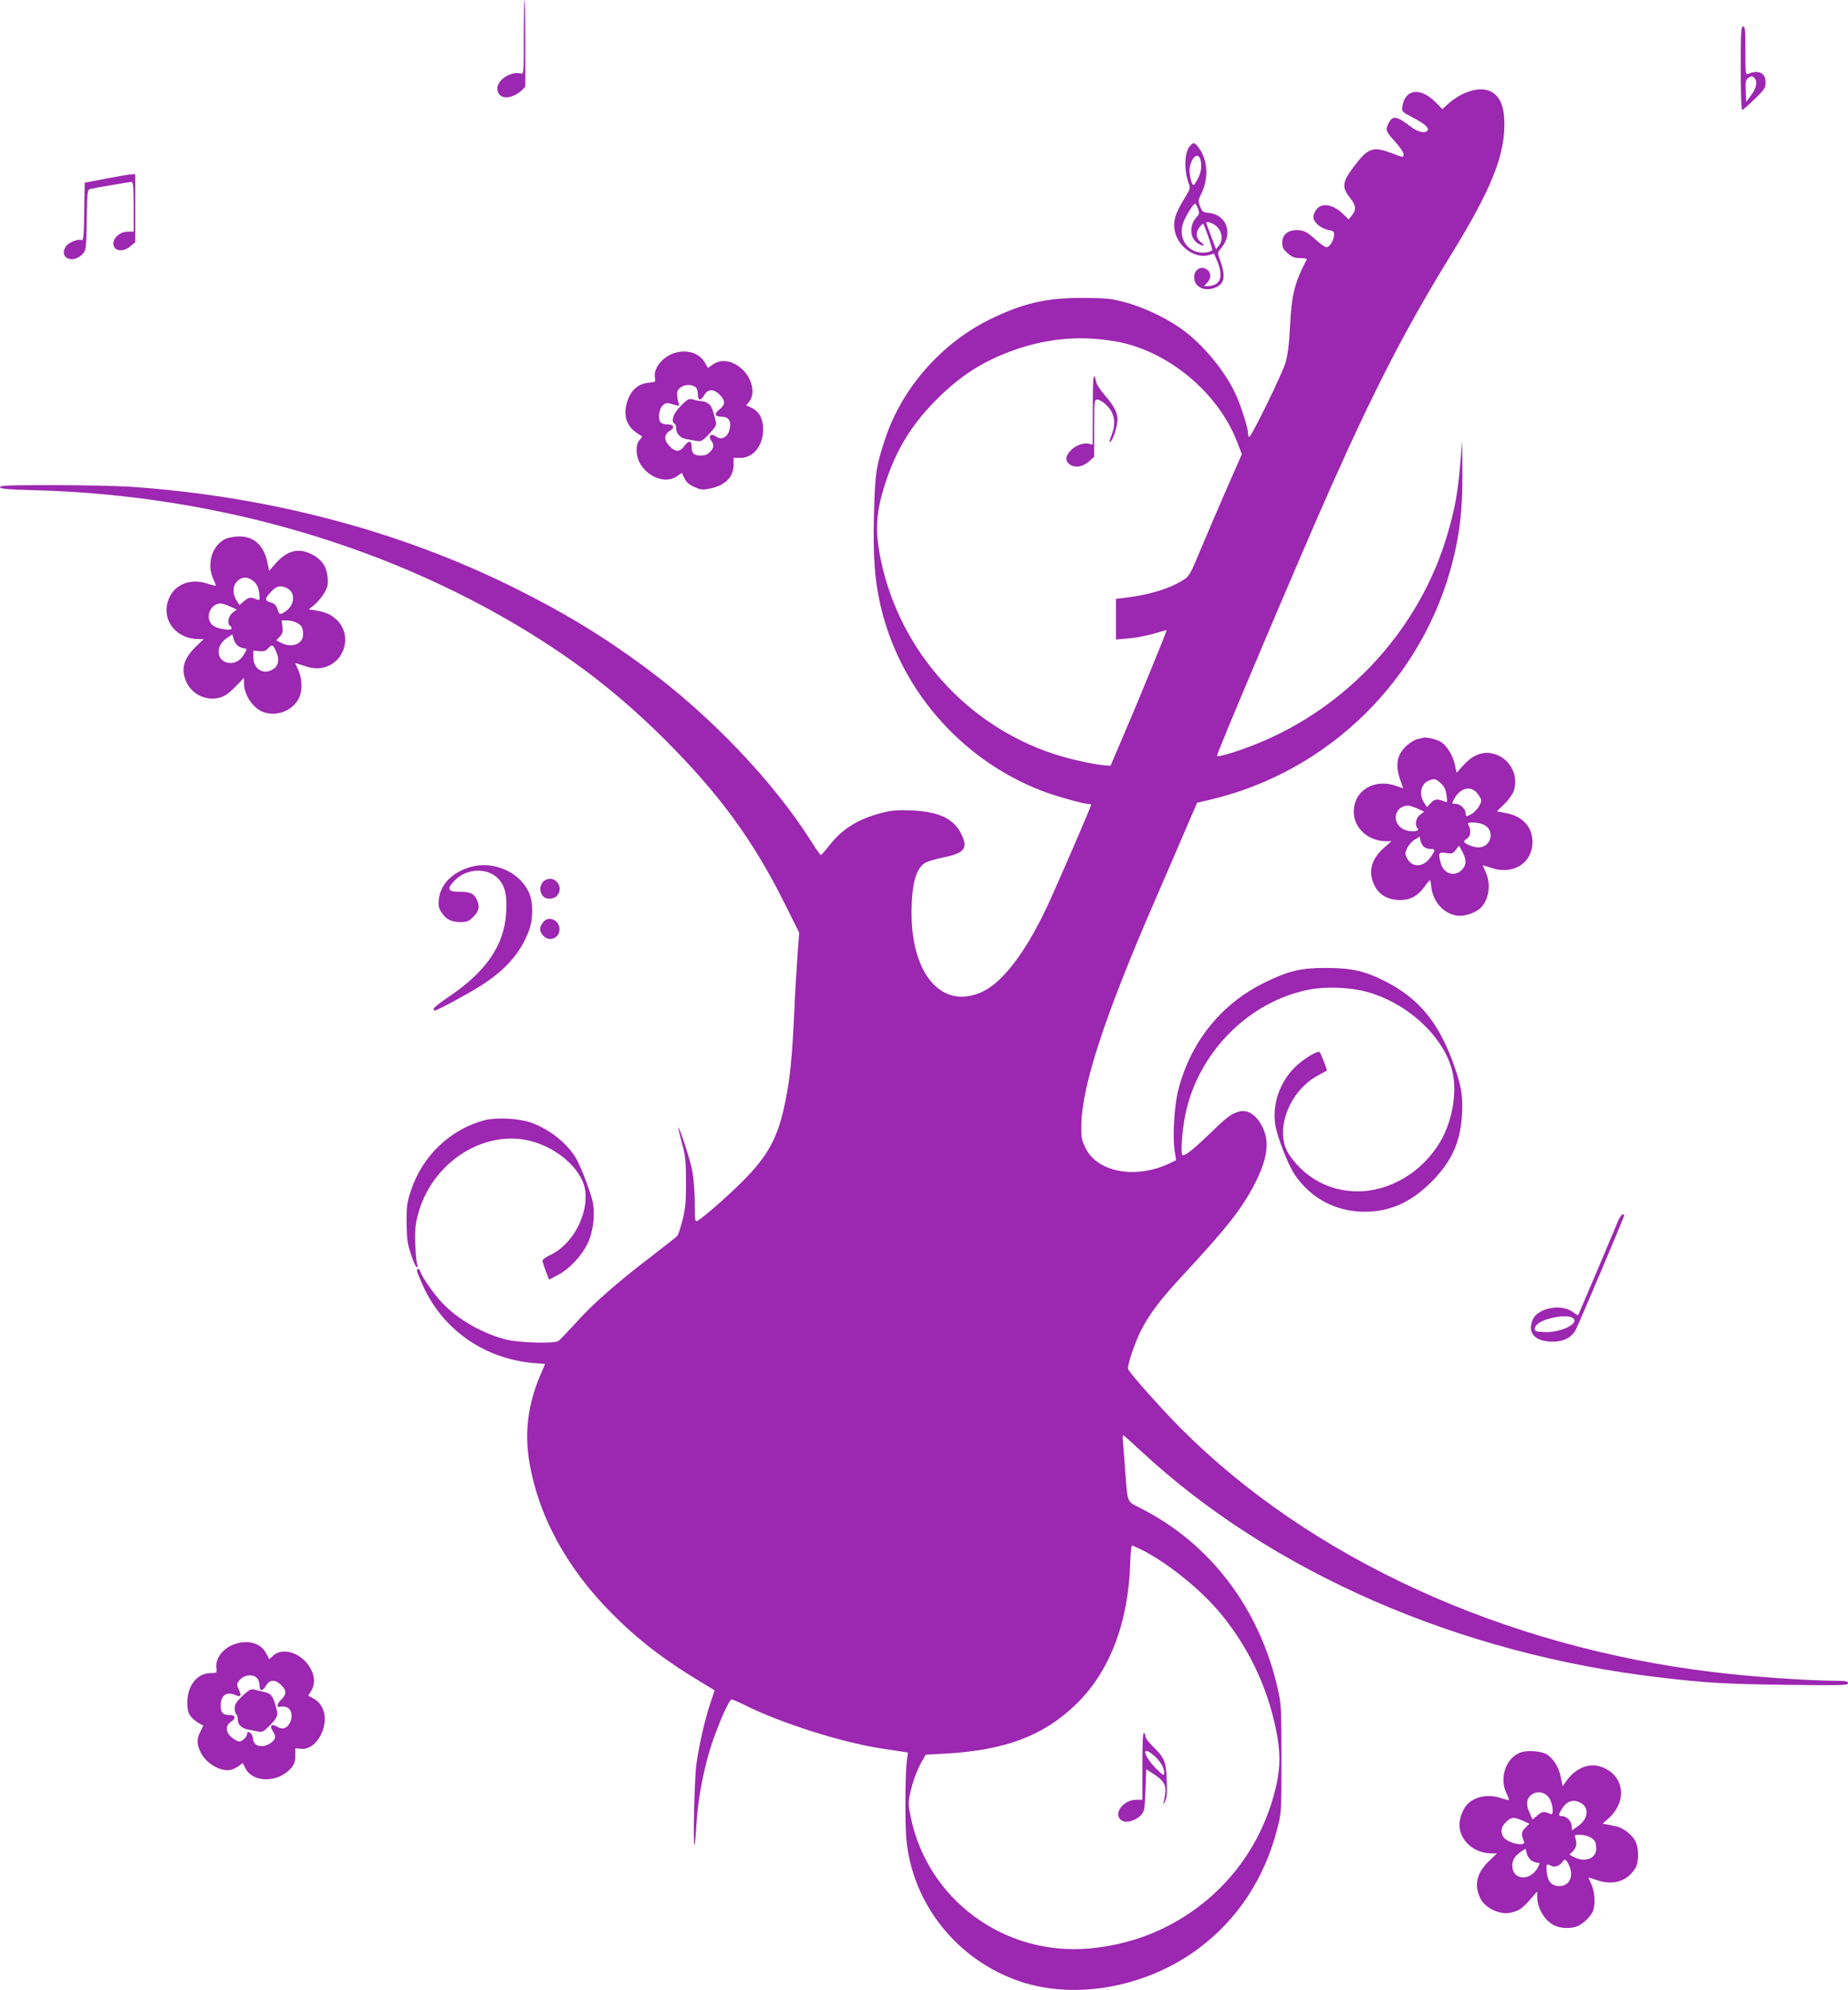 <?xml version="1.0" standalone="no"?>
<!DOCTYPE svg PUBLIC "-//W3C//DTD SVG 20010904//EN"
 "http://www.w3.org/TR/2001/REC-SVG-20010904/DTD/svg10.dtd">
<svg version="1.0" xmlns="http://www.w3.org/2000/svg"
 width="1189pt" height="1280pt" viewBox="0 0 1189 1280"
 preserveAspectRatio="xMidYMid meet">
<g transform="translate(0,1280) scale(0.1,-0.1)"
fill="#9c27b0" stroke="none">
<path d="M3370 12561 c0 -234 0 -239 -20 -234 -62 16 -150 -39 -150 -96 0 -45
38 -68 89 -52 21 6 50 23 65 37 l26 27 0 278 c0 154 -2 279 -5 279 -3 0 -5
-108 -5 -239z"/>
<path d="M11200 12359 c0 -170 4 -269 10 -267 5 2 41 34 80 71 63 62 70 72 70
107 0 61 -46 83 -112 55 -17 -7 -18 4 -18 149 0 132 -2 156 -15 156 -13 0 -15
-37 -15 -271z m88 -61 c21 -21 13 -64 -20 -109 l-33 -44 -3 70 c-2 57 0 72 14
82 22 16 27 16 42 1z"/>
<path d="M9477 12219 c-53 -12 -112 -44 -157 -85 l-40 -36 -45 46 c-96 96
-194 84 -212 -27 -5 -34 -5 -35 65 -72 76 -39 108 -67 97 -84 -13 -21 -62 -11
-105 22 -94 72 -119 76 -145 26 -23 -43 -19 -55 40 -119 30 -33 55 -69 55 -80
0 -25 4 -25 -76 5 -123 46 -153 35 -249 -94 -69 -93 -72 -126 -20 -192 40 -51
43 -76 14 -113 l-22 -27 -36 35 c-64 62 -135 74 -170 30 -12 -15 -21 -37 -21
-49 0 -33 46 -73 93 -83 38 -7 42 -11 40 -36 -3 -35 -29 -76 -48 -76 -9 0 -34
17 -58 38 -65 60 -88 72 -133 72 -59 0 -94 -30 -94 -80 0 -31 6 -44 35 -69 29
-25 45 -31 81 -31 25 0 44 -3 42 -7 -80 -156 -98 -228 -108 -433 -6 -119 -15
-185 -30 -235 -21 -71 -219 -475 -232 -475 -5 0 -8 11 -8 24 0 32 -42 166 -76
242 -68 155 -220 337 -360 434 -102 71 -242 136 -359 167 -88 23 -120 26 -265
27 -238 1 -390 -34 -605 -140 -309 -153 -562 -441 -669 -764 -60 -180 -67
-232 -73 -497 -6 -260 4 -402 38 -558 118 -543 511 -1003 1034 -1208 89 -35
272 -87 307 -87 10 0 18 -3 18 -7 0 -11 -227 -535 -285 -658 -139 -294 -287
-487 -420 -546 -252 -112 -449 109 -450 506 0 191 29 296 92 328 15 8 63 22
106 31 144 29 168 59 122 152 -48 99 -144 144 -321 152 -90 3 -125 1 -191 -16
-152 -39 -255 -103 -340 -213 -25 -32 -49 -59 -52 -59 -3 1 -31 40 -61 88
-243 384 -644 806 -1065 1117 -270 200 -519 352 -845 514 -742 369 -1588 591
-2478 651 -85 5 -306 10 -493 10 -277 0 -339 -2 -339 -13 0 -11 48 -15 233
-20 1181 -33 2323 -372 3252 -966 295 -189 540 -386 796 -641 346 -346 564
-643 765 -1046 l96 -192 -11 -148 c-6 -82 -16 -248 -21 -369 -14 -288 -26
-413 -56 -563 -47 -238 -112 -358 -286 -529 -99 -98 -244 -224 -280 -244 -17
-9 -18 -1 -18 115 0 68 -7 159 -15 203 -13 70 -84 288 -91 281 -1 -2 9 -46 23
-98 23 -82 26 -116 27 -250 0 -128 -4 -170 -22 -244 -12 -49 -28 -96 -34 -104
-7 -8 -82 -67 -168 -133 -218 -166 -380 -308 -488 -430 -52 -57 -101 -108
-110 -114 -30 -17 -250 -11 -332 9 -153 38 -315 130 -417 239 -52 55 -127 162
-138 198 -9 27 -28 24 -20 -3 4 -13 22 -55 40 -95 129 -278 393 -461 706 -489
l76 -6 -34 -80 c-75 -178 -97 -352 -70 -533 55 -355 240 -698 537 -995 166
-167 339 -300 572 -439 l86 -52 -29 -86 c-34 -101 -73 -274 -89 -393 -12 -88
-22 -525 -12 -515 3 3 9 65 13 138 9 149 44 338 90 485 44 139 119 312 136
312 7 0 44 -15 81 -34 230 -116 623 -241 882 -281 58 -9 120 -18 139 -21 l33
-5 -8 -57 c-10 -80 -12 -390 -3 -497 38 -420 328 -783 734 -919 355 -119 807
-37 1139 207 256 188 432 455 514 776 27 105 27 109 27 451 0 321 -2 352 -23
445 -117 521 -437 942 -889 1168 -83 42 -78 29 -93 232 -5 77 -12 161 -15 188
-2 26 -2 47 1 47 3 0 54 -45 112 -99 839 -782 2050 -1310 3348 -1460 295 -35
429 -42 822 -47 340 -4 382 -3 382 10 0 13 -13 16 -62 16 -193 1 -549 25 -803
56 -1352 162 -2596 732 -3431 1571 -115 116 -316 340 -335 376 -10 17 40 167
83 252 56 108 123 197 269 354 280 302 375 422 458 580 84 161 101 272 57 366
-38 82 -97 122 -154 106 -52 -15 -75 -32 -182 -136 -108 -104 -159 -145 -180
-145 -16 0 -6 149 16 260 82 402 411 732 800 806 111 21 267 14 372 -16 278
-78 519 -316 553 -545 20 -130 -14 -299 -84 -417 -115 -196 -326 -322 -537
-320 -176 2 -330 84 -433 232 -103 147 -8 412 184 514 30 16 55 30 56 31 4 2
-38 109 -46 118 -13 13 -103 -42 -158 -95 -111 -109 -158 -272 -119 -413 27
-97 83 -232 117 -281 104 -152 265 -237 449 -237 164 0 298 60 430 192 132
133 188 258 197 441 6 121 -7 187 -63 339 -94 251 -218 399 -424 506 -137 70
-219 89 -385 90 -167 0 -244 -18 -400 -95 -278 -136 -475 -381 -554 -690 -26
-99 -38 -304 -23 -394 l9 -58 -51 -24 c-215 -98 -457 -52 -532 103 -25 51 -28
67 -27 148 5 254 149 695 469 1433 69 158 159 366 200 463 l76 176 76 18 c770
178 1382 780 1571 1545 46 186 61 330 60 563 l-1 202 -13 -150 c-15 -179 -34
-287 -80 -443 -176 -612 -643 -1124 -1242 -1361 -116 -46 -243 -84 -243 -72 0
21 534 1281 723 1706 289 651 494 1047 782 1515 268 434 356 659 343 880 -8
142 -81 207 -201 179z m-2298 -1615 c334 -59 658 -327 781 -647 l30 -78 -93
-212 c-51 -117 -127 -293 -168 -391 -71 -171 -76 -181 -117 -207 -89 -56 -221
-96 -384 -115 l-48 -5 0 -131 0 -131 80 7 c43 3 116 17 162 30 46 14 84 24 84
23 3 -3 -191 -477 -278 -678 l-83 -194 -40 3 c-72 6 -228 41 -325 73 -558 183
-985 658 -1110 1235 -44 205 -36 327 37 538 65 189 157 338 293 480 152 158
292 254 475 326 238 93 463 116 704 74z m170 -7773 c169 -86 384 -260 510
-415 176 -215 295 -466 351 -741 29 -139 29 -242 0 -365 -73 -314 -248 -584
-499 -773 -205 -154 -437 -243 -697 -268 -549 -51 -1044 311 -1154 843 -16 77
-17 95 -5 150 15 74 46 157 78 213 l23 40 129 7 c384 22 630 115 838 317 217
210 338 527 349 913 2 60 7 108 11 108 4 0 34 -13 66 -29z"/>
<path d="M7031 10172 l-1 -232 -24 6 c-36 9 -92 -13 -121 -47 -30 -36 -32 -60
-7 -82 31 -28 86 -22 127 14 l35 31 0 184 c0 175 1 184 19 184 27 0 81 -48 97
-87 19 -44 17 -84 -5 -144 -15 -37 -16 -47 -5 -38 17 14 44 101 44 141 0 45
-23 88 -79 153 -28 32 -54 70 -57 84 -18 83 -23 47 -23 -167z"/>
<path d="M7350 1443 l0 -218 -38 0 c-91 0 -157 -100 -90 -136 28 -15 87 3 119
37 22 24 24 35 29 160 l5 135 47 -30 c63 -40 82 -71 75 -124 -2 -23 -8 -51
-12 -62 -3 -11 1 -8 10 8 12 22 15 49 12 136 -5 124 -13 144 -91 221 -25 24
-46 52 -46 61 0 10 -4 21 -10 24 -7 4 -10 -69 -10 -212z m75 66 c41 -36 65
-77 65 -111 0 -20 -5 -18 -46 22 -88 86 -105 164 -19 89z"/>
<path d="M7657 11862 c-38 -42 -41 -157 -7 -247 9 -24 6 -35 -28 -89 -63 -101
-78 -154 -61 -222 25 -97 131 -168 215 -145 l35 10 20 -47 c29 -67 29 -120 0
-143 -13 -11 -37 -19 -54 -19 l-30 0 22 24 c27 29 23 69 -9 86 -44 24 -87 -17
-75 -71 12 -55 82 -76 144 -44 52 26 57 76 18 180 -14 40 -14 41 14 75 73 87
30 207 -78 220 -44 5 -48 8 -62 43 -13 35 -12 41 8 81 52 105 41 231 -27 309
-19 22 -25 21 -45 -1z m71 -115 c2 -34 -3 -60 -19 -92 -12 -25 -26 -45 -30
-45 -14 0 -30 80 -24 113 18 87 68 103 73 24z m-20 -289 c10 -28 9 -35 -8 -53
-49 -52 -46 -135 5 -169 36 -23 55 -19 23 5 -34 25 -37 66 -9 100 11 13 21 22
23 19 8 -9 58 -154 58 -166 0 -6 -16 -14 -35 -17 -106 -17 -185 73 -156 179
11 40 67 134 80 134 4 0 12 -14 19 -32z m123 -117 c34 -35 39 -86 11 -121
l-18 -23 -30 79 c-16 43 -30 82 -32 86 -9 21 43 5 69 -21z"/>
<path d="M685 11652 l-140 -27 -3 -187 c-2 -158 -5 -186 -17 -182 -22 9 -83
-15 -100 -39 -51 -74 43 -118 106 -51 23 25 24 31 27 220 3 190 4 194 25 199
45 10 252 45 264 45 10 0 13 -36 13 -160 l0 -160 -39 0 c-65 0 -117 -70 -79
-108 20 -20 65 -14 97 14 l31 26 0 219 0 219 -22 -1 c-13 0 -86 -13 -163 -27z"/>
<path d="M4335 10528 c-77 -27 -133 -100 -121 -159 5 -26 3 -27 -45 -31 -66
-7 -113 -51 -135 -126 -27 -92 1 -162 81 -208 20 -11 20 -12 0 -34 -14 -16
-20 -36 -19 -70 2 -131 164 -231 261 -162 l30 21 17 -35 c12 -26 29 -41 64
-56 42 -19 53 -20 101 -10 98 21 151 74 151 154 l0 43 45 0 c83 1 145 79 145
184 0 68 -25 114 -74 138 l-35 16 20 25 c45 58 12 169 -67 225 -58 41 -118 46
-164 15 l-35 -24 -20 34 c-36 63 -120 88 -200 60z m143 -220 c6 -6 12 -26 12
-44 0 -43 19 -44 42 -4 23 40 60 40 99 1 37 -38 37 -63 -2 -94 -37 -29 -31
-47 16 -47 41 0 60 -27 51 -73 -12 -60 -51 -82 -93 -52 -29 20 -48 -1 -27 -29
20 -27 18 -46 -8 -73 -15 -16 -33 -23 -58 -23 -45 0 -60 14 -60 57 0 42 -19
43 -48 3 -28 -38 -56 -38 -93 -1 -38 39 -38 76 -1 99 36 21 30 42 -12 42 -18
0 -37 5 -44 12 -20 20 -14 82 9 107 21 23 30 23 88 5 22 -7 23 -5 16 17 -4 13
-8 38 -9 54 -2 51 77 78 122 43z"/>
<path d="M4430 10232 c-8 -3 -34 -25 -57 -50 -42 -44 -57 -92 -33 -107 6 -3
10 -16 10 -28 0 -35 26 -64 65 -71 19 -3 50 -9 68 -12 29 -5 37 0 80 46 37 39
48 57 44 73 -21 86 -28 104 -48 120 -11 9 -32 17 -44 17 -13 0 -34 4 -47 9
-13 4 -30 6 -38 3z"/>
<path d="M1455 9336 c-92 -40 -130 -169 -79 -267 8 -17 14 -33 11 -35 -2 -2
-25 3 -51 12 -105 36 -207 -1 -247 -90 -59 -131 36 -266 189 -266 l33 0 -55
-53 c-76 -75 -93 -143 -57 -223 36 -79 126 -123 210 -102 35 9 60 25 104 70
l57 59 0 -38 c1 -73 58 -158 123 -182 91 -35 203 14 236 102 17 44 13 118 -9
166 -11 24 -20 44 -20 46 0 1 24 -6 53 -16 67 -23 112 -23 163 0 112 51 141
204 55 290 -39 39 -71 53 -145 66 l-39 6 37 30 c20 17 48 51 62 75 22 38 26
54 22 99 -6 72 -38 118 -106 152 -84 41 -156 22 -230 -62 l-40 -46 -12 55
c-22 107 -86 166 -179 166 -31 -1 -70 -7 -86 -14z m184 -281 c15 -15 25 -38
29 -70 5 -44 3 -48 -14 -41 -42 18 -52 16 -82 -9 l-31 -26 -15 23 c-26 36 -31
85 -12 114 32 48 81 52 125 9z m205 -36 c57 -26 55 -107 -4 -149 -38 -27 -44
-25 -55 13 -8 24 -18 34 -42 42 -42 12 -41 25 1 69 35 38 59 43 100 25z m-365
-119 l44 -20 -27 -21 c-27 -21 -36 -71 -16 -84 6 -3 10 -11 10 -17 0 -16 -85
-4 -115 16 -61 40 -29 143 45 145 8 0 35 -8 59 -19z m430 -105 c32 -16 41 -33
41 -76 0 -61 -73 -89 -142 -53 l-30 16 22 23 c18 20 22 32 17 65 l-5 40 34 0
c19 0 48 -7 63 -15z m-377 -150 c13 -8 31 -15 40 -15 17 0 17 -2 4 -28 -22
-43 -54 -66 -91 -66 -90 0 -108 104 -26 160 l36 24 8 -29 c4 -17 17 -37 29
-46z m242 -29 c24 -51 21 -91 -10 -115 -61 -48 -134 -8 -134 71 l0 44 38 -4
c28 -3 42 1 56 17 26 28 31 27 50 -13z"/>
<path d="M9155 8055 c-5 -2 -22 -6 -37 -9 -15 -4 -44 -21 -64 -38 -66 -58 -79
-125 -45 -223 11 -30 19 -55 18 -55 -1 0 -20 7 -42 15 -143 51 -275 -29 -275
-166 0 -104 93 -189 208 -189 l35 0 -48 -42 c-81 -71 -103 -152 -66 -234 29
-64 81 -98 155 -102 74 -4 124 21 171 85 16 23 32 42 35 42 3 1 7 -15 8 -35 8
-107 91 -194 187 -194 40 0 100 22 128 48 56 51 72 152 37 231 -11 24 -20 44
-20 45 0 2 27 -6 59 -17 138 -45 260 33 261 166 0 98 -62 167 -171 188 l-58
11 48 47 c27 26 54 64 61 85 35 108 -35 224 -148 242 -62 10 -121 -16 -176
-77 l-44 -49 -12 54 c-13 62 -56 128 -97 149 -30 15 -91 28 -108 22z m115
-292 c23 -21 32 -40 37 -77 6 -46 5 -49 -13 -41 -46 19 -63 17 -88 -9 l-24
-27 -16 23 c-39 55 -26 127 27 148 35 14 45 12 77 -17z m234 -64 c14 -17 26
-37 26 -46 0 -25 -31 -69 -60 -87 -36 -21 -40 -20 -40 4 0 28 -35 60 -65 60
-25 0 -25 1 -10 29 37 73 106 92 149 40z m-385 -99 l44 -20 -27 -21 c-28 -22
-35 -66 -15 -86 18 -18 -33 -27 -75 -13 -95 31 -84 156 14 159 8 0 35 -8 59
-19z m430 -105 c72 -37 45 -145 -36 -145 -34 0 -93 24 -93 38 0 4 9 13 20 20
22 13 26 52 10 83 -10 17 -7 19 30 19 23 0 54 -7 69 -15z m-392 -137 c9 -10
29 -18 45 -18 34 0 35 -6 4 -51 -48 -70 -123 -72 -155 -5 -12 25 -11 33 3 62
9 19 30 43 48 54 l33 20 3 -22 c2 -13 11 -31 19 -40z m253 -38 c27 -52 25 -86
-5 -115 -46 -47 -116 -25 -135 43 -18 67 -16 72 34 66 39 -6 45 -4 62 20 11
14 20 26 21 26 2 0 12 -18 23 -40z"/>
<path d="M3030 7225 c-120 -33 -198 -114 -207 -213 -4 -38 0 -54 19 -82 30
-44 61 -60 122 -60 41 0 53 5 82 34 38 38 43 70 19 116 -18 35 -44 45 -115 45
-71 0 -77 20 -23 74 81 81 218 82 286 2 38 -46 50 -102 44 -206 -11 -212 -128
-383 -369 -545 -54 -36 -97 -71 -98 -77 0 -7 3 -13 6 -13 15 0 230 116 309
168 149 96 244 205 296 341 30 75 31 188 2 251 -59 132 -226 205 -373 165z"/>
<path d="M3507 7139 c-39 -23 -41 -86 -3 -111 20 -14 63 -8 79 10 50 55 -13
138 -76 101z"/>
<path d="M3498 6873 c-28 -32 -30 -58 -7 -86 38 -49 109 -24 109 38 0 56 -68
87 -102 48z"/>
<path d="M3120 5596 c-221 -57 -403 -230 -476 -453 -26 -78 -29 -101 -28 -208
1 -101 5 -133 28 -202 15 -46 32 -83 38 -83 6 0 7 7 2 18 -4 9 -9 66 -12 125
-3 81 0 127 13 180 86 359 453 586 769 477 164 -56 298 -189 312 -311 18 -156
-85 -345 -225 -410 -28 -13 -50 -29 -51 -36 0 -6 10 -36 21 -67 l22 -56 58 31
c77 41 152 123 192 206 38 83 49 209 24 289 -32 106 -79 220 -107 265 -62 96
-170 179 -286 220 -77 26 -219 34 -294 15z"/>
<path d="M10411 4948 c-10 -24 -71 -169 -136 -323 -66 -154 -120 -281 -121
-283 -1 -2 -19 8 -39 23 -77 52 -223 21 -254 -53 -33 -79 8 -133 107 -140 81
-6 143 22 170 75 25 49 312 726 312 736 0 4 -5 7 -10 7 -6 0 -19 -19 -29 -42z
m-287 -628 c35 -35 -85 -91 -184 -87 -56 2 -65 5 -65 21 0 28 43 55 115 71 66
14 116 13 134 -5z"/>
<path d="M1507 2225 c-72 -25 -122 -91 -115 -151 4 -34 3 -34 -35 -34 -87 0
-151 -79 -152 -187 0 -47 5 -68 21 -90 16 -22 58 -52 81 -59 2 0 -6 -18 -17
-39 -25 -48 -25 -78 -1 -131 36 -79 143 -138 208 -113 15 6 36 18 46 26 9 9
18 14 20 12 1 -2 9 -17 17 -33 48 -94 213 -92 294 4 20 24 26 42 26 79 l0 47
33 -3 c50 -6 98 26 130 87 48 93 30 194 -44 235 l-36 20 19 30 c29 47 23 105
-14 161 -61 89 -173 120 -232 65 l-23 -22 -20 37 c-34 67 -118 91 -206 59z
m151 -222 c6 -9 12 -29 12 -45 0 -37 21 -36 42 2 21 37 56 40 92 8 41 -38 42
-64 6 -98 -30 -28 -33 -57 -4 -46 8 3 25 1 38 -4 32 -12 42 -59 22 -99 -20
-38 -50 -48 -83 -26 -34 22 -52 6 -29 -26 9 -13 16 -31 16 -40 0 -26 -48 -59
-85 -59 -38 0 -55 17 -59 57 -3 27 -36 48 -36 22 0 -19 -31 -49 -51 -49 -10 0
-31 12 -48 26 -40 33 -42 76 -6 100 36 23 32 44 -8 44 -42 0 -57 15 -57 60 0
67 38 94 95 68 34 -15 41 -5 22 34 -13 28 -14 36 -3 53 30 45 95 54 124 18z"/>
<path d="M1610 1933 c-8 -3 -34 -24 -57 -47 -33 -31 -43 -49 -43 -73 0 -17 5
-35 10 -38 6 -3 10 -19 10 -34 0 -33 24 -56 65 -64 17 -4 45 -9 63 -13 29 -6
37 -2 76 37 55 57 58 66 39 130 -19 66 -30 79 -80 89 -21 4 -45 10 -53 13 -8
3 -22 3 -30 0z"/>
<path d="M9775 1526 c-92 -41 -130 -169 -79 -267 8 -17 14 -33 11 -35 -2 -2
-23 3 -47 11 -82 29 -174 12 -222 -42 -26 -28 -48 -88 -48 -128 0 -102 94
-185 208 -185 l33 0 -54 -52 c-78 -77 -94 -154 -51 -240 31 -61 127 -105 194
-89 53 12 74 26 124 83 l46 53 0 -30 c0 -80 52 -164 117 -191 39 -17 101 -18
140 -3 34 13 80 55 99 91 20 39 17 125 -6 177 -11 24 -20 44 -20 46 0 1 26 -7
58 -18 102 -34 192 -6 243 77 24 39 25 125 2 173 -19 41 -81 89 -124 97 -16 3
-42 9 -58 12 l-30 5 40 36 c127 115 96 287 -59 333 -72 22 -156 -14 -211 -90
l-27 -38 -12 58 c-13 63 -42 112 -85 144 -34 25 -138 33 -182 12z m199 -301
c9 -18 16 -47 16 -65 0 -27 -3 -31 -17 -25 -41 17 -51 15 -81 -10 l-32 -27
-20 46 c-22 49 -19 85 8 109 41 36 102 22 126 -28z m189 -16 c63 -28 59 -103
-6 -150 l-42 -31 -3 31 c-3 32 -34 61 -64 61 -23 0 -23 7 2 48 29 47 69 61
113 41z m-365 -119 l42 -19 -26 -26 c-26 -26 -28 -44 -9 -87 16 -40 -112 -10
-134 30 -18 34 -13 62 18 93 34 34 51 35 109 9z m431 -105 c32 -16 41 -33 41
-76 0 -61 -73 -89 -142 -53 l-30 16 22 22 c23 25 28 49 16 84 -7 20 -4 22 29
22 20 0 49 -7 64 -15z m-377 -150 c13 -8 31 -15 40 -15 17 0 17 -2 4 -28 -49
-94 -167 -86 -166 12 1 35 18 61 57 88 l28 18 8 -30 c4 -16 17 -36 29 -45z
m242 -29 c34 -71 5 -136 -60 -136 -50 0 -76 28 -82 88 -5 55 -2 58 29 42 21
-12 58 2 72 26 13 22 24 17 41 -20z"/>
</g>
</svg>
